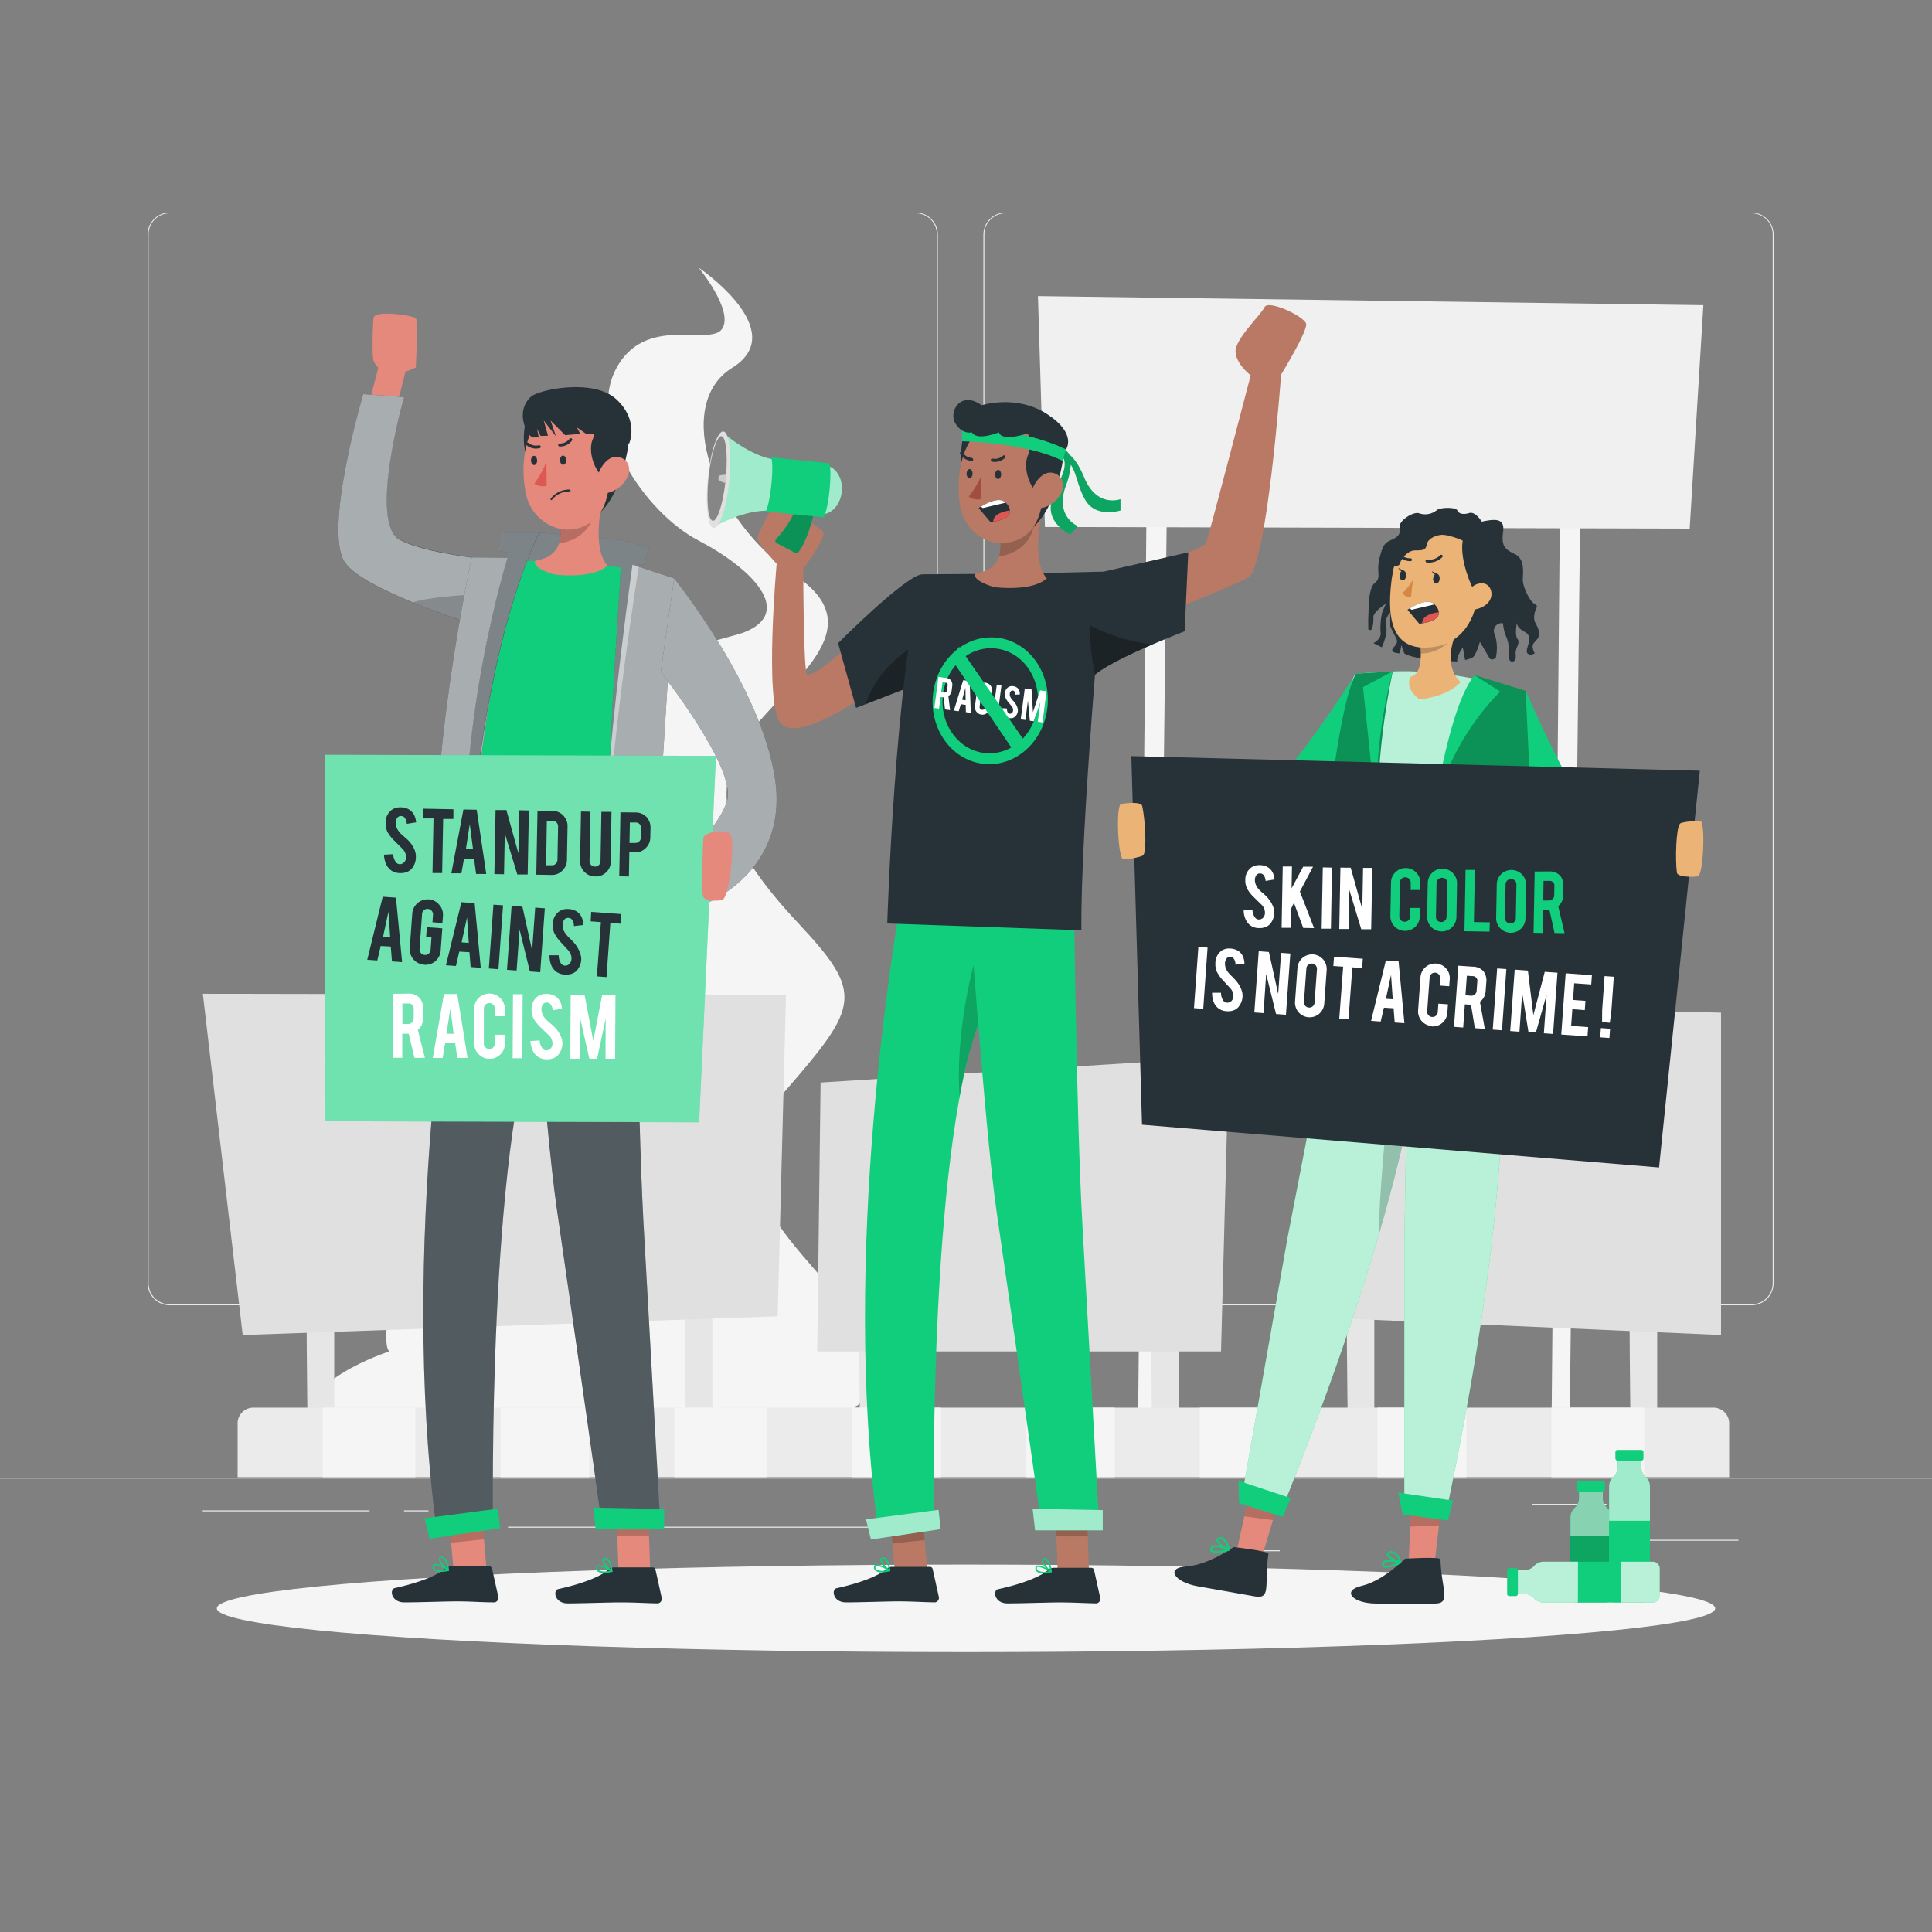 <svg xmlns="http://www.w3.org/2000/svg" viewBox="0 0 500 500"><rect x="0" y="0" width="500" height="500" fill="#808080" stroke="none"/><g id="freepik--background-complete--inject-34"><rect y="382.4" width="500" height="0.25" style="fill:#ebebeb"></rect><rect x="416.78" y="398.49" width="33.12" height="0.25" style="fill:#ebebeb"></rect><rect x="322.53" y="401.21" width="8.69" height="0.25" style="fill:#ebebeb"></rect><rect x="396.59" y="389.21" width="19.19" height="0.25" style="fill:#ebebeb"></rect><rect x="52.46" y="390.89" width="43.19" height="0.25" style="fill:#ebebeb"></rect><rect x="104.56" y="390.89" width="6.33" height="0.25" style="fill:#ebebeb"></rect><rect x="131.47" y="395.11" width="93.68" height="0.25" style="fill:#ebebeb"></rect><path d="M237,337.8H43.91a5.71,5.71,0,0,1-5.7-5.71V60.66A5.71,5.71,0,0,1,43.91,55H237a5.71,5.71,0,0,1,5.71,5.71V332.09A5.71,5.71,0,0,1,237,337.8ZM43.91,55.2a5.46,5.46,0,0,0-5.45,5.46V332.09a5.46,5.46,0,0,0,5.45,5.46H237a5.47,5.47,0,0,0,5.46-5.46V60.66A5.47,5.47,0,0,0,237,55.2Z" style="fill:#ebebeb"></path><path d="M453.31,337.8H260.21a5.72,5.72,0,0,1-5.71-5.71V60.66A5.72,5.72,0,0,1,260.21,55h193.1A5.71,5.71,0,0,1,459,60.66V332.09A5.71,5.71,0,0,1,453.31,337.8ZM260.21,55.2a5.47,5.47,0,0,0-5.46,5.46V332.09a5.47,5.47,0,0,0,5.46,5.46h193.1a5.47,5.47,0,0,0,5.46-5.46V60.66a5.47,5.47,0,0,0-5.46-5.46Z" style="fill:#ebebeb"></path><path d="M210.84,370s28.3-8.49,9.66-30.41S184.45,304,203.42,282.11s20.19-25,3.13-43.23-23.92-32.8-13.8-47.42,34.29-28.42,13-42.55-31.71-44.14-16.25-53.73-8.72-25.94-8.72-25.94,9.17,11.08,6.13,15.83-20-4-27.53,10.48,7.24,36.93,21.4,44.34,24.66,18.51,12,23.68c-6.76,2.75-67.84,13.62-61.28,48.9s23.47,45.82,27.92,50.72-10,12.94-33.38,32.13S97.78,347,100.74,349.75c0,0-25,8-21.12,20.28S210.84,370,210.84,370Z" style="fill:#f5f5f5"></path><polygon points="403.83 118.9 401.5 372.5 406.18 372.48 409.11 119.31 403.83 118.9" style="fill:#f5f5f5"></polygon><polygon points="296.81 120.95 294.48 374.56 299.16 374.54 302.09 121.37 296.81 120.95" style="fill:#f5f5f5"></polygon><path d="M79.62,328.16c-.59,2.31,0,41.87,0,41.87H86.5V329.16Z" style="fill:#e6e6e6"></path><path d="M177.49,326.19c-.6,2.3,0,41.86,0,41.86h6.87V327.19Z" style="fill:#e6e6e6"></path><path d="M222.61,331.23c-.6,2.31,0,41.87,0,41.87h6.88V332.23Z" style="fill:#e6e6e6"></path><path d="M298.19,331.23c-.59,2.31,0,41.87,0,41.87h6.88V332.23Z" style="fill:#e6e6e6"></path><path d="M348.8,326.19c-.6,2.3,0,41.86,0,41.86h6.87V327.19Z" style="fill:#e6e6e6"></path><path d="M422,328.81c-.59,2.31,0,41.87,0,41.87h6.88V329.81Z" style="fill:#e6e6e6"></path><path d="M447.5,368.59v13.7H61.5v-13.7a4.08,4.08,0,0,1,4-4.3H443.46A4.08,4.08,0,0,1,447.5,368.59Z" style="fill:#ebebeb"></path><rect x="83.5" y="364.29" width="24" height="18" style="fill:#f5f5f5"></rect><rect x="129.5" y="364.29" width="23" height="18" style="fill:#f5f5f5"></rect><rect x="174.5" y="364.29" width="24" height="18" style="fill:#f5f5f5"></rect><rect x="220.5" y="364.29" width="23" height="18" style="fill:#f5f5f5"></rect><rect x="265.5" y="364.29" width="23" height="18" style="fill:#f5f5f5"></rect><rect x="310.5" y="364.29" width="24" height="18" style="fill:#f5f5f5"></rect><rect x="356.5" y="364.29" width="23" height="18" style="fill:#f5f5f5"></rect><rect x="401.5" y="364.29" width="24" height="18" style="fill:#f5f5f5"></rect><polygon points="52.5 257.19 62.81 345.5 201.26 340.66 203.42 257.47 52.5 257.19" style="fill:#e0e0e0"></polygon><polygon points="212.37 280.16 211.5 349.75 316 349.75 318.03 273.5 212.37 280.16" style="fill:#e0e0e0"></polygon><polygon points="341.4 259.79 341.4 340.96 445.4 345.5 445.4 262.07 341.4 259.79" style="fill:#e0e0e0"></polygon><polygon points="268.62 76.63 270.43 136.38 437.29 136.8 440.83 78.98 268.62 76.63" style="fill:#f0f0f0"></polygon></g><g id="freepik--Shadow--inject-34"><ellipse id="freepik--path--inject-34" cx="250" cy="416.24" rx="193.89" ry="11.32" style="fill:#f5f5f5"></ellipse></g><g id="freepik--character-1--inject-34"><g id="freepik--group--inject-34"><path d="M139.89,137.84l20.8,1.9S171.59,178,151.76,191,117.47,162.6,139.89,137.84Z" style="fill:#263238"></path><path d="M139.89,137.84l20.8,1.9S171.59,178,151.76,191,117.47,162.6,139.89,137.84Z" style="fill:#fff;opacity:0.4;isolation:isolate"></path><path d="M101,111.88l3.92-15.65,2.69-1.09s.62-12.19,0-12.81-10.74-2.27-10.95,0-.41,9.91,0,11a6.33,6.33,0,0,0,1.24,1.86l-4.34,16.74Z" style="fill:#e4897b"></path><path d="M133.42,145.45s-21.68-1.48-29.94-5.76,1-36.95,1-36.95L94,102s-10.59,35.89-4.6,43.81,39.09,17.72,39.09,17.72Z" style="fill:#263238"></path><path d="M133.42,145.45l-4.93,18.06s-2.15-.64-5.46-1.72c-4.22-1.39-10.33-3.48-16.24-5.91-7.6-3.12-14.88-6.77-17.38-10.1C83.41,137.87,94,102,94,102l10.53.76s-9.31,32.67-1,37S133.42,145.45,133.42,145.45Z" style="fill:#fff;opacity:0.6;isolation:isolate"></path><path d="M123.31,153.89l-.28,7.9c-4.22-1.39-10.33-3.48-16.24-5.91C113.17,154.05,123.31,153.89,123.31,153.89Z" style="opacity:0.2;isolation:isolate"></path><polygon points="126.01 407.21 117.53 408.1 115.94 389.83 124.42 388.94 126.01 407.21" style="fill:#e4897b"></polygon><polygon points="168.28 406.59 160.07 406.59 159.39 387.57 167.61 387.57 168.28 406.59" style="fill:#e4897b"></polygon><path d="M158.93,405.64h10a.71.71,0,0,1,.7.56l1.62,7.31a1.21,1.21,0,0,1-.93,1.44.82.82,0,0,1-.27,0c-3.23-.05-5.58-.25-9.63-.25-2.49,0-10,.26-13.47.26s-3.89-3.4-2.48-3.71c6.32-1.38,11.09-3.29,13.11-5.11A2,2,0,0,1,158.93,405.64Z" style="fill:#263238"></path><path d="M156.21,407.08a2.44,2.44,0,0,1-1.57-.42,1.15,1.15,0,0,1-.41-1,.6.6,0,0,1,.33-.55c.91-.47,3.57,1.16,3.86,1.35a.17.17,0,0,1,.09.19.21.21,0,0,1-.14.17A9.86,9.86,0,0,1,156.21,407.08Zm-1.22-1.7a.45.45,0,0,0-.25.05c-.05,0-.11.07-.12.23a.78.78,0,0,0,.26.7,4,4,0,0,0,2.92.15A7.73,7.73,0,0,0,155,405.38Z" style="fill:#11CE7C"></path><path d="M158.31,406.79h-.09c-.85-.46-2.49-2.27-2.32-3.14a.64.64,0,0,1,.63-.51,1.05,1.05,0,0,1,.82.25c1,.78,1.15,3.14,1.16,3.25a.21.21,0,0,1-.09.18A.2.2,0,0,1,158.31,406.79Zm-1.65-3.33h-.09c-.25,0-.27.14-.28.19-.11.54.94,1.91,1.78,2.54a4.57,4.57,0,0,0-1-2.57A.68.68,0,0,0,156.66,403.46Z" style="fill:#11CE7C"></path><path d="M116.64,405.38h10a.71.71,0,0,1,.7.56l1.62,7.31a1.21,1.21,0,0,1-.94,1.44,1.1,1.1,0,0,1-.26,0c-3.23,0-5.58-.25-9.63-.25-2.5,0-10,.26-13.47.26s-3.9-3.4-2.49-3.71c6.33-1.38,11.09-3.29,13.12-5.11A2,2,0,0,1,116.64,405.38Z" style="fill:#263238"></path><path d="M113.92,406.82a2.43,2.43,0,0,1-1.57-.42,1.13,1.13,0,0,1-.41-1,.58.58,0,0,1,.33-.55c.91-.47,3.56,1.16,3.86,1.35a.18.18,0,0,1,.09.19.2.2,0,0,1-.15.17A9.69,9.69,0,0,1,113.92,406.82Zm-1.22-1.7a.43.43,0,0,0-.25.05s-.11.07-.13.23a.82.82,0,0,0,.27.7,3.93,3.93,0,0,0,2.92.14A8,8,0,0,0,112.7,405.12Z" style="fill:#11CE7C"></path><path d="M116,406.53h-.09c-.85-.46-2.49-2.27-2.32-3.14a.64.64,0,0,1,.63-.51,1,1,0,0,1,.82.25c1,.78,1.15,3.14,1.16,3.25a.21.21,0,0,1-.09.18A.2.2,0,0,1,116,406.53Zm-1.65-3.33h-.09c-.25,0-.27.14-.28.19-.11.54.94,1.9,1.78,2.54a4.57,4.57,0,0,0-1-2.57A.7.7,0,0,0,114.37,403.2Z" style="fill:#11CE7C"></path><polygon points="124.42 388.94 115.94 389.83 116.77 399.25 125.24 398.36 124.42 388.94" style="opacity:0.2;isolation:isolate"></polygon><polygon points="167.61 387.58 159.39 387.58 159.74 397.39 167.96 397.39 167.61 387.58" style="opacity:0.2;isolation:isolate"></polygon><path d="M164.22,220.78H120.65c-4.14,22.62-17.11,102.67-7.81,174L127.59,393s-1.36-94.69,11.66-129.69c1.5,18.73,3.28,38.66,4.82,49.27,3.79,26.11,11.9,83.16,11.9,83.16h15s-3.07-54.61-4.49-80.27C165,287.57,164.28,226.5,164.22,220.78Z" style="fill:#263238"></path><path d="M171,395.69H156s-8.11-57.06-11.9-83.16c-1.55-10.6-3.32-30.54-4.82-49.27a116.11,116.11,0,0,0-4.87,18.85c-7.78,42-6.79,110.84-6.79,110.84L112.85,395c-9.31-71.33,3.65-151.81,7.8-173.74h43.56c.07,5.22.73,66.53,2.29,94.38C167.92,341.34,171,395.69,171,395.69Z" style="fill:#fff;opacity:0.2;isolation:isolate"></path><polygon points="111.16 398.22 129.41 395.5 128.85 390.44 109.86 392.94 111.16 398.22" style="fill:#11CE7C"></polygon><polygon points="154.17 395.81 171.88 395.81 171.88 390.52 153.5 390.17 154.17 395.81" style="fill:#11CE7C"></polygon><path d="M139.25,263.26a116.11,116.11,0,0,0-4.87,18.85c-1.22-16.67,3.65-34.35,3.65-34.35Z" style="opacity:0.2;isolation:isolate"></path><path d="M171.76,149.26a184.81,184.81,0,0,0-5.22,27c-.34,2.8-.62,5.55-.85,8.21-.31,3.38-.52,6.64-.68,9.73-.21,3.92-.27,8.55-.26,13.1,0,10.46.43,20.52.43,20.52-8.35,2.09-32.49.7-45.68-.26a209.92,209.92,0,0,1-1.21-38,218.86,218.86,0,0,1,2.76-25,107.72,107.72,0,0,1,3-13.08,8.35,8.35,0,0,1,6.93-5.75c1.6-.2,3.45-.4,5.39-.51.75,0,1.51-.08,2.27-.09a163.63,163.63,0,0,1,18.63,1.3c1.17.13,2.36.31,3.51.5A107.62,107.62,0,0,1,171.76,149.26Z" style="fill:#11CE7C"></path><path d="M136.34,107.93s-2.86,9,2.38,14.22,8.59-15.53,8.59-15.53Z" style="fill:#263238"></path><path d="M157.23,146.38c-4,3.63-13.8,2.29-13.8,2.29s-6.12-1.68-4.83-3.59c3.6-.59,5.34-2.27,6.07-4.43a10.5,10.5,0,0,0,.36-4.11,22.62,22.62,0,0,0-.3-2.3l12.11-9C155.25,131.19,153.31,142.08,157.23,146.38Z" style="fill:#e4897b"></path><path d="M154,131c-.48,7.27-6.45,9.28-9.37,9.68a10.5,10.5,0,0,0,.36-4.11Z" style="opacity:0.2;isolation:isolate"></path><path d="M154.49,133.81a10.29,10.29,0,0,1-12.28,2.05,11.46,11.46,0,0,1-5.59-6.29,11.15,11.15,0,0,1-.36-1.16c-1.82-7.3-.81-19.39,7.13-22.69A11.1,11.1,0,0,1,158,111.61a11,11,0,0,1,.87,5.1C158.43,124.83,158.57,129.63,154.49,133.81Z" style="fill:#e4897b"></path><path d="M146.51,119.09c.05.66-.34,1.2-.77,1.2s-.79-.53-.8-1.19.34-1.2.77-1.2S146.5,118.42,146.51,119.09Z" style="fill:#263238"></path><path d="M139,119.16c.05.65-.35,1.2-.78,1.2s-.78-.54-.8-1.19.35-1.2.78-1.21S139,118.53,139,119.16Z" style="fill:#263238"></path><path d="M141.41,119.46a23.35,23.35,0,0,1-3.12,5.69,3.85,3.85,0,0,0,3.19.57Z" style="fill:#de5753"></path><path d="M144.5,115a.4.4,0,0,1,.35-.21,3.15,3.15,0,0,0,2.54-1.21.37.37,0,0,1,.53-.11.39.39,0,0,1,.12.53h0a3.84,3.84,0,0,1-3.18,1.56.38.38,0,0,1-.4-.37h0A.58.58,0,0,1,144.5,115Z" style="fill:#263238"></path><path d="M147.5,126.7h0a6,6,0,0,0-5,2.39.22.22,0,0,0,.06.29.2.2,0,0,0,.28,0h0a5.68,5.68,0,0,1,4.61-2.2.19.19,0,0,0,.21-.19v0a.2.2,0,0,0-.19-.21Z" style="fill:#263238"></path><path d="M139.79,115.34a.41.41,0,0,1,.15.17.38.38,0,0,1-.28.47h0a3.85,3.85,0,0,1-3.46-.81.39.39,0,0,1,0-.54h0a.4.4,0,0,1,.55,0h0a3.13,3.13,0,0,0,2.75.59A.44.44,0,0,1,139.79,115.34Z" style="fill:#263238"></path><path d="M149.11,102c1,0,1.94.07,2.9.17a14.41,14.41,0,0,1,7.73,2.9c5,4.16,2.68,12.37,1.1,17.68-2.12,7.07-5.48,9.87-5.48,9.87,2.27-3.16,2.84-9.94,1.75-10.29s-1.21,1-1.21,1c-2.24-2-3.76-6.7-2.49-9.66,1-2.28-1.39-4.46-3.81-3.7l-.72.22-1.14.32Z" style="fill:#263238"></path><path d="M162.44,123.35a7.78,7.78,0,0,1-4.4,4c-2.56.88-4-1.38-3.44-3.88.53-2.23,2.49-5.44,5.13-5.22S163.5,121.06,162.44,123.35Z" style="fill:#e4897b"></path><path d="M137.45,102.64c-3.93,3.53-1.66,9.1.27,10.58h1.72L139,111l.92,1.83,1.9-.07-1.1-3.92,3.16,4.06-1.4-4.06,3.77,3.78,3.9-.32-.83-1.67,2.34,1.64s6.59-.1,11.15,2.54c0,0,2.69-5.83-3.23-11.41S139.49,100.82,137.45,102.64Z" style="fill:#263238"></path><path d="M160.69,139.74l7.32,2-1.38,4.38h-1.24s-7.93,49.59-8.16,73.55c0,0,0-22.1,3.07-66.31C161,142.75,160.69,139.74,160.69,139.74Z" style="fill:#263238"></path><path d="M135.49,144.38l-13.39-.13s-11.92,54.49-9.17,93.47l7.71-1.92S124.69,172,135.49,144.38Z" style="fill:#263238"></path><path d="M135.49,144.38l-13.39-.13s-11.92,54.49-9.17,93.47l7.71-1.92S124.69,172,135.49,144.38Z" style="fill:#fff;opacity:0.6;isolation:isolate"></path><path d="M139.89,137.84h-9.61l-1.1,4.78,2.58.37s-14.42,44.19-11.12,92.81c0,0,1.44-59.29,18.39-96.92Z" style="fill:#263238"></path><path d="M139,138.88c-17,37.63-18.39,96.92-18.39,96.92-3.3-48.62,11.12-92.81,11.12-92.81l-2.58-.37,1.1-4.78h9.61Z" style="fill:#fff;opacity:0.4;isolation:isolate"></path><path d="M163.68,146.14l10.8,3.57-5.4,86.09-13.28,2.49S154.48,212.53,163.68,146.14Z" style="fill:#263238"></path><path d="M163.68,146.14l10.8,3.57-5.4,86.09-13.28,2.49S154.48,212.53,163.68,146.14Z" style="fill:#fff;opacity:0.6;isolation:isolate"></path><path d="M160.69,139.74l7.32,2-1.38,4.38h-1.24s-7.93,49.59-8.16,73.55c0,0,0-22.1,3.07-66.31C161,142.75,160.69,139.74,160.69,139.74Z" style="fill:#fff;opacity:0.4;isolation:isolate"></path><path d="M174.48,149.71s22.73,28.12,26.14,52.19-18.46,32.16-18.46,32.16l-6-12.2s9.31-6.3,12-14.56S171,173.9,171,173.9Z" style="fill:#263238"></path><path d="M174.48,149.71s22.73,28.12,26.14,52.19-18.46,32.16-18.46,32.16l-6-12.2s9.31-6.3,12-14.56S171,173.9,171,173.9Z" style="fill:#fff;opacity:0.6;isolation:isolate"></path><polygon points="180.93 290.45 185.29 195.63 84.12 195.33 84.22 290.18 180.93 290.45" style="fill:#11CE7C"></polygon><polygon points="180.93 290.45 185.29 195.63 84.12 195.33 84.22 290.18 180.93 290.45" style="fill:#fff;opacity:0.4;isolation:isolate"></polygon><path d="M107.63,221.66a4.66,4.66,0,0,1-.95,3,3.34,3.34,0,0,1-1.74,1.14,4.54,4.54,0,0,1-1.39.16,4,4,0,0,1-2.42-.77,4.12,4.12,0,0,1-1.25-1.65,6.59,6.59,0,0,1-.5-2.35l2.38-.13a3.59,3.59,0,0,0,.73,2.11,1.26,1.26,0,0,0,1,.49,1.56,1.56,0,0,0,1.33-.79,2,2,0,0,0,.27-1.09,3.07,3.07,0,0,0-.9-2.07L102,217.52a9.54,9.54,0,0,1-1.71-2.19A4.89,4.89,0,0,1,99.8,213a4,4,0,0,1,1.58-3.4,3.85,3.85,0,0,1,2.34-.66,4.21,4.21,0,0,1,2.27.64,3.52,3.52,0,0,1,1.18,1.32,4.87,4.87,0,0,1,.51,1.93l-2.4.39a2.93,2.93,0,0,0-.55-1.6,1.24,1.24,0,0,0-1-.43,1.14,1.14,0,0,0-1,.59,2.36,2.36,0,0,0-.32,1.21,3.65,3.65,0,0,0,.94,2.33,7.39,7.39,0,0,0,1.09,1.08c.57.5.95.84,1.13,1a8.35,8.35,0,0,1,1.39,1.85,6,6,0,0,1,.37.79A4.42,4.42,0,0,1,107.63,221.66Z" style="fill:#263238"></path><path d="M112.19,211.81l-2.65,0,0-2.52,7.8.15,0,2.51-2.65,0-.26,14-2.5,0Z" style="fill:#263238"></path><path d="M120.09,222.21l-.68,3.8-2.6,0,3.12-16.51,3.44.06,2.47,16.62-2.63,0-.51-3.82Zm1.48-8.94-1,6.52,1.85,0Z" style="fill:#263238"></path><path d="M131.05,209.64l3.11,11.2.21-11.14,2.5.05-.31,16.57-2.68,0-3.24-10.67-.2,10.61-2.5-.05.31-16.57Z" style="fill:#263238"></path><path d="M146.72,222.55a3.84,3.84,0,0,1-1.2,2.78,3.78,3.78,0,0,1-2.8,1.11l-3.93-.07.31-16.58,3.93.07a3.76,3.76,0,0,1,2.76,1.22,3.82,3.82,0,0,1,1.09,2.81Zm-5.38,1.39,1.5,0a1.34,1.34,0,0,0,1-.41,1.43,1.43,0,0,0,.43-1l.16-8.67a1.43,1.43,0,0,0-.4-1,1.35,1.35,0,0,0-1-.45l-1.51,0Z" style="fill:#263238"></path><path d="M154,226.83a3.93,3.93,0,0,1-3.88-4l.24-12.81,2.45.05-.24,12.78a1.33,1.33,0,0,0,.4,1,1.39,1.39,0,0,0,1,.43,1.36,1.36,0,0,0,1-.39,1.41,1.41,0,0,0,.44-1l.23-12.78,2.61,0L158.07,223a3.76,3.76,0,0,1-1.22,2.78A3.87,3.87,0,0,1,154,226.83Z" style="fill:#263238"></path><path d="M164.47,210.27a3.82,3.82,0,0,1,2.88,1.21,4,4,0,0,1,1,2.82l-.05,2.41a3.87,3.87,0,0,1-1.19,2.78,3.75,3.75,0,0,1-2.79,1.11l-1.45,0-.11,6.24-2.5-.05.31-16.56Zm1.42,4a1.48,1.48,0,0,0-.37-1,1.4,1.4,0,0,0-1-.41l-1.51,0-.1,5.3,1.51,0a1.43,1.43,0,0,0,1.45-1.42Z" style="fill:#263238"></path><path d="M98.53,244.82l-.88,3.75-2.6-.18,4-16.32,3.43.24L104.06,249l-2.62-.19-.31-3.84Zm2-8.85-1.39,6.45,1.84.13Z" style="fill:#263238"></path><path d="M109.71,249.65a4,4,0,0,1-3.67-4.22l.65-9a4,4,0,0,1,4.24-3.67,3.75,3.75,0,0,1,2.71,1.36,3.83,3.83,0,0,1,1,2.88l-.14,1.88-2.58-.19.14-1.93a1.39,1.39,0,0,0-.35-1.05,1.45,1.45,0,0,0-2-.15,1.4,1.4,0,0,0-.48,1l-.65,9.05a1.43,1.43,0,0,0,2.86.21l.23-3.25-1.38-.1.18-2.51,4,.29-.42,5.78a3.94,3.94,0,0,1-4.23,3.65Z" style="fill:#263238"></path><path d="M118.86,246.28,118,250l-2.59-.19,4-16.32,3.43.25,1.58,16.72-2.62-.19-.31-3.84Zm2-8.84-1.39,6.44,1.85.14Z" style="fill:#263238"></path><path d="M129,250.83l-2.49-.18,1.19-16.52,2.49.17Z" style="fill:#263238"></path><path d="M135.2,234.65,137.71,246l.8-11.11,2.49.18-1.19,16.54-2.68-.2-2.67-10.83-.76,10.59-2.49-.18,1.19-16.54Z" style="fill:#263238"></path><path d="M150.43,248.24a4.68,4.68,0,0,1-1.11,2.88,3.15,3.15,0,0,1-1.8,1,4.44,4.44,0,0,1-1.4.09,3.94,3.94,0,0,1-2.37-.9,4.06,4.06,0,0,1-1.16-1.71,6.57,6.57,0,0,1-.38-2.38h2.39a3.67,3.67,0,0,0,.61,2.15,1.29,1.29,0,0,0,1,.54,1.55,1.55,0,0,0,1.36-.71,2,2,0,0,0,.33-1.08,3,3,0,0,0-.79-2.11l-2.06-2.26a9.51,9.51,0,0,1-1.6-2.28,5,5,0,0,1-.39-2.36,4.06,4.06,0,0,1,1.76-3.31,3.78,3.78,0,0,1,2.38-.53,4.25,4.25,0,0,1,2.24.75,3.69,3.69,0,0,1,1.1,1.38,4.89,4.89,0,0,1,.41,2l-2.42.27a2.89,2.89,0,0,0-.47-1.63,1.22,1.22,0,0,0-1-.48,1.13,1.13,0,0,0-1.08.54,2.24,2.24,0,0,0-.38,1.19,3.6,3.6,0,0,0,.81,2.38,8.56,8.56,0,0,0,1,1.13,15,15,0,0,1,1.07,1.1,8.24,8.24,0,0,1,1.3,1.92,6.14,6.14,0,0,1,.32.81A4.52,4.52,0,0,1,150.43,248.24Z" style="fill:#263238"></path><path d="M155.51,238.65l-2.65-.2L153,236l7.78.56-.18,2.5-2.64-.19-1,14-2.49-.18Z" style="fill:#263238"></path><path d="M105.59,257.15a3.82,3.82,0,0,1,3.06,1.16,4.23,4.23,0,0,1,.85,2.81v2.41a3.89,3.89,0,0,1-1.36,3l1.82,7.24-2.71,0-1.48-6.25H104.1l0,6.24-2.5,0,.09-16.56Zm1.47,4a1.27,1.27,0,0,0-1.42-1.45h-1.5l0,5.3h1.51a1.34,1.34,0,0,0,1-.42,1.38,1.38,0,0,0,.42-1Z" style="fill:#fff"></path><path d="M115.19,270l-.63,3.8H112l2.9-16.55h3.44L121,273.79h-2.63l-.57-3.81Zm1.36-9-1,6.53h1.85Z" style="fill:#fff"></path><path d="M126.67,274a3.81,3.81,0,0,1-2.8-1.18,3.76,3.76,0,0,1-1.14-2.8l0-9a3.81,3.81,0,0,1,1.18-2.8,4,4,0,0,1,6.74,2.84V263h-2.59V261a1.43,1.43,0,0,0-.42-1,1.38,1.38,0,0,0-1-.42,1.34,1.34,0,0,0-1,.41,1.45,1.45,0,0,0-.42,1l0,9.07a1.37,1.37,0,0,0,.42,1,1.34,1.34,0,0,0,1,.42,1.38,1.38,0,0,0,1-.41,1.35,1.35,0,0,0,.42-1l0-2.28h2.59l0,2.31a3.75,3.75,0,0,1-1.17,2.8A3.87,3.87,0,0,1,126.67,274Z" style="fill:#fff"></path><path d="M135.17,273.87h-2.5l.09-16.57h2.5Z" style="fill:#fff"></path><path d="M145.55,269.8a4.71,4.71,0,0,1-.92,3,3.21,3.21,0,0,1-1.72,1.16,4.83,4.83,0,0,1-1.39.18,3.88,3.88,0,0,1-2.43-.74,4,4,0,0,1-1.27-1.63,6.49,6.49,0,0,1-.54-2.35l2.39-.15a3.65,3.65,0,0,0,.75,2.1,1.27,1.27,0,0,0,1,.47,1.53,1.53,0,0,0,1.31-.8,2,2,0,0,0,.26-1.1,3.06,3.06,0,0,0-.93-2l-2.21-2.12a9.74,9.74,0,0,1-1.74-2.16,5,5,0,0,1-.55-2.34,4.07,4.07,0,0,1,1.54-3.42,3.78,3.78,0,0,1,2.33-.68,4.22,4.22,0,0,1,2.29.6,3.57,3.57,0,0,1,1.19,1.3,4.71,4.71,0,0,1,.53,1.92l-2.39.43a2.87,2.87,0,0,0-.58-1.59,1.2,1.2,0,0,0-1-.42,1.14,1.14,0,0,0-1.05.61,2.26,2.26,0,0,0-.3,1.21,3.67,3.67,0,0,0,1,2.32,7.57,7.57,0,0,0,1.1,1.06c.58.49,1,.83,1.15,1a8.9,8.9,0,0,1,1.42,1.83,6.69,6.69,0,0,1,.37.78A4.52,4.52,0,0,1,145.55,269.8Z" style="fill:#fff"></path><path d="M150.1,274l-2.5,0,.09-16.57,3.58,0,2.27,11.92,2.3-11.9,3.44,0L159.19,274l-2.49,0,.05-10.41L154.53,274h-2l-2.37-10.4Z" style="fill:#fff"></path><path d="M182,217s-.62,13.82,0,15.06,2.69,1.06,4.75.94,3.46-15.12,2.35-16.91S182.09,215.24,182,217Z" style="fill:#e4897b"></path></g></g><g id="freepik--character-2--inject-34"><g id="freepik--group--inject-34"><path d="M232.4,154.29s-19.51,20.93-23.52,20.28c-.95-.15-1-27.29-1-27.29s6.62-8.9,5-9.89-9.17-7.46-10.95-7.68-5.73,8.41-5.93,9.53,5,6.66,5,6.66-3.24,35.86.95,41.14c6,7.53,35.8-17.4,35.8-17.4Z" style="fill:#b97964"></path><path d="M208,126.26c.35-3.49,2.85-6.09,5.57-5.81s4.64,3.32,4.28,6.81-2.84,6.08-5.56,5.81S207.61,129.74,208,126.26Z" style="fill:#11CE7C"></path><path d="M185.89,124.15l1.1-12.26s7.27,6.45,14,7.13l-.62,6.11-.1,1-.62,6.11c-6.73-.68-15.14,4.18-15.14,4.18Z" style="fill:#11CE7C"></path><path d="M208,126.26c.35-3.49,2.85-6.09,5.57-5.81s4.64,3.32,4.28,6.81-2.84,6.08-5.56,5.81S207.61,129.74,208,126.26Z" style="fill:#fff;opacity:0.6;isolation:isolate"></path><path d="M185.89,124.15l1.1-12.26s7.27,6.45,14,7.13l-.62,6.11-.1,1-.62,6.11c-6.73-.68-15.14,4.18-15.14,4.18Z" style="fill:#fff;opacity:0.6;isolation:isolate"></path><path d="M210.84,131.91s-1.45,7.34-4.2,11a.66.66,0,0,1-.83.17L201,140.55a.67.67,0,0,1-.19-1c1.25-1.34,4.07-4.64,5.07-8C207.23,127.21,210.84,131.91,210.84,131.91Z" style="fill:#11CE7C"></path><path d="M210.84,131.91s-1.45,7.34-4.2,11a.66.66,0,0,1-.83.17L201,140.55a.67.67,0,0,1-.19-1c1.25-1.34,4.07-4.64,5.07-8C207.23,127.21,210.84,131.91,210.84,131.91Z" style="opacity:0.3;isolation:isolate"></path><path d="M184.68,136.64c1.55.16,3.36-5.31,4.06-12.2s0-12.61-1.53-12.77-3.36,5.31-4.05,12.2S183.14,136.48,184.68,136.64Z" style="fill:#e0e0e0"></path><path d="M184.48,134.78c1.16.12,2.56-4.17,3.22-9.74,0-.32.08-.65.11-1s.08-.78.11-1.16c.43-5.52-.08-9.9-1.22-10s-2.73,4.68-3.34,10.73S183.25,134.66,184.48,134.78Z" style="opacity:0.4;isolation:isolate"></path><path d="M213.2,133.88s.92-1.53,1.47-6.89c.58-5.81-.06-7.09-.06-7.09l-15-1.52s.59,1.76,0,7.21-1.45,6.77-1.45,6.77Z" style="fill:#11CE7C"></path><path d="M187.7,125c0-.32.08-.65.11-1s.08-.78.11-1.16l-1.43.15a.64.64,0,0,0-.54.62l0,.22a.64.64,0,0,0,.42.71Z" style="fill:#fff"></path><path d="M187.7,125c0-.32.08-.65.11-1s.08-.78.11-1.16l-1.43.15a.64.64,0,0,0-.54.62l0,.22a.64.64,0,0,0,.42.71Z" style="opacity:0.2;isolation:isolate"></path><path d="M238.7,148.62v27.91L224,182.25l-2.45.95-4.65-16.76S234.38,148.87,238.7,148.62Z" style="fill:#263238"></path><path d="M238.7,165.91v10.62L224,182.25C227.81,170.88,238.7,165.91,238.7,165.91Z" style="opacity:0.3;isolation:isolate"></path><polygon points="240.08 407.3 231.71 408.19 230.14 390.14 238.51 389.25 240.08 407.3" style="fill:#b97964"></polygon><polygon points="281.83 406.69 273.72 406.69 273.05 387.91 281.17 387.91 281.83 406.69" style="fill:#b97964"></polygon><path d="M272.6,405.75h9.85a.73.73,0,0,1,.69.56l1.6,7.22a1.2,1.2,0,0,1-.92,1.42.82.82,0,0,1-.27,0c-3.19-.05-5.51-.24-9.51-.24-2.46,0-9.9.25-13.3.25s-3.85-3.36-2.46-3.67c6.25-1.36,11-3.25,13-5A2,2,0,0,1,272.6,405.75Z" style="fill:#263238"></path><path d="M269.92,407.18a2.41,2.41,0,0,1-1.56-.42,1.13,1.13,0,0,1-.4-1,.55.55,0,0,1,.33-.53c.89-.47,3.51,1.14,3.8,1.33a.17.17,0,0,1,.1.18.2.2,0,0,1-.15.17A9.51,9.51,0,0,1,269.92,407.18Zm-1.21-1.68a.43.43,0,0,0-.25.05s-.11.07-.12.22a.81.81,0,0,0,.26.7,3.93,3.93,0,0,0,2.88.14A7.68,7.68,0,0,0,268.71,405.5Z" style="fill:#11CE7C"></path><path d="M272,406.89h-.09c-.84-.46-2.46-2.24-2.29-3.1a.63.63,0,0,1,.62-.5,1,1,0,0,1,.81.25c.94.76,1.14,3.09,1.15,3.2a.22.22,0,0,1-.1.18A.19.19,0,0,1,272,406.89Zm-1.63-3.29h-.09c-.25,0-.27.14-.28.19-.1.53.93,1.88,1.76,2.51a4.54,4.54,0,0,0-1-2.54A.67.67,0,0,0,270.36,403.6Z" style="fill:#11CE7C"></path><path d="M230.83,405.5h9.85a.72.72,0,0,1,.69.55l1.6,7.22a1.21,1.21,0,0,1-.93,1.42,1.09,1.09,0,0,1-.26,0c-3.19-.05-5.51-.25-9.51-.25-2.47,0-9.9.26-13.31.26s-3.84-3.37-2.45-3.67c6.25-1.37,11-3.25,13-5.05A2,2,0,0,1,230.83,405.5Z" style="fill:#263238"></path><path d="M228.14,406.92a2.42,2.42,0,0,1-1.55-.41,1.13,1.13,0,0,1-.41-1,.6.6,0,0,1,.33-.54c.9-.47,3.52,1.14,3.81,1.33a.16.16,0,0,1,.09.18.19.19,0,0,1-.14.17A9.6,9.6,0,0,1,228.14,406.92Zm-1.2-1.68a.43.43,0,0,0-.25.05c-.05,0-.11.07-.12.23a.79.79,0,0,0,.25.69,4,4,0,0,0,2.89.14A8,8,0,0,0,226.94,405.24Z" style="fill:#11CE7C"></path><path d="M230.22,406.63h-.1c-.83-.45-2.45-2.24-2.29-3.09a.63.63,0,0,1,.62-.51,1,1,0,0,1,.82.25c.94.76,1.13,3.09,1.14,3.21a.2.2,0,0,1-.09.17A.17.17,0,0,1,230.22,406.63Zm-1.63-3.29h-.1c-.24,0-.26.14-.27.2-.11.52.92,1.87,1.76,2.5a4.54,4.54,0,0,0-1-2.54A.67.67,0,0,0,228.59,403.34Z" style="fill:#11CE7C"></path><polygon points="238.51 389.25 230.14 390.14 230.96 399.45 239.32 398.56 238.51 389.25" style="opacity:0.2;isolation:isolate"></polygon><polygon points="281.17 387.92 273.05 387.92 273.4 397.61 281.52 397.61 281.17 387.92" style="opacity:0.2;isolation:isolate"></polygon><path d="M277.82,223.16h-43c-4.1,22.35-16.9,101.42-7.71,171.87l14.56-1.81s-1.34-93.53,11.52-128.1c1.48,18.5,3.24,38.19,4.76,48.67,3.75,25.78,11.76,82.14,11.76,82.14h14.83s-3-53.94-4.43-79.29C278.54,289.13,277.88,228.81,277.82,223.16Z" style="fill:#11CE7C"></path><path d="M253.16,265.12a115.13,115.13,0,0,0-4.81,18.62c-1.2-16.47,3.61-33.93,3.61-33.93Z" style="opacity:0.2;isolation:isolate"></path><polygon points="225.41 398.42 243.44 395.74 242.89 390.75 224.13 393.21 225.41 398.42" style="fill:#11CE7C"></polygon><polygon points="225.41 398.42 243.44 395.74 242.89 390.75 224.13 393.21 225.41 398.42" style="fill:#fff;opacity:0.6;isolation:isolate"></polygon><polygon points="267.89 396.05 285.39 396.05 285.39 390.82 267.24 390.48 267.89 396.05" style="fill:#11CE7C"></polygon><polygon points="267.89 396.05 285.39 396.05 285.39 390.82 267.24 390.48 267.89 396.05" style="fill:#fff;opacity:0.6;isolation:isolate"></polygon><path d="M238.71,148.62s21.63,0,46.9-.68c0,0-6.08,66.82-5.74,92.82L229.62,239S231.6,175.23,238.71,148.62Z" style="fill:#263238"></path><path d="M270.92,149.67c-3.95,3.59-13.63,2.27-13.63,2.27s-6-1.66-4.77-3.55c3.55-.58,5.28-2.24,6-4.37a10.45,10.45,0,0,0,.36-4.06,21.69,21.69,0,0,0-.3-2.27l12-8.86C269,134.68,267.05,145.43,270.92,149.67Z" style="fill:#b97964"></path><path d="M267.77,134.46c-.47,7.18-6.37,9.16-9.26,9.56a10.45,10.45,0,0,0,.36-4.06Z" style="opacity:0.2;isolation:isolate"></path><path d="M280.6,123.6c-1.46-3.52-2.85-5.22-3.94-6a1.92,1.92,0,0,0-.9-1l-.31.34a1.71,1.71,0,0,0-1.05,0v1.44a4.77,4.77,0,0,1,.9.32c1.17,3.28-2.16,6.61-3.22,11.47-1.18,5.36,4.87,8.14,4.87,8.14l2-2.16s-6.05-2.38-3.11-10.44a18.78,18.78,0,0,0,1.27-5.45c1.51,2.19,1.81,5.79,3.78,9.15,2.76,4.75,9.09,2.7,9.09,2.7v-2.93S283.9,131.53,280.6,123.6Z" style="fill:#11CE7C"></path><path d="M280.6,123.6c-1.46-3.52-2.85-5.22-3.94-6a1.92,1.92,0,0,0-.9-1l-.31.34a1.71,1.71,0,0,0-1.05,0v1.44a4.77,4.77,0,0,1,.9.32c1.17,3.28-2.16,6.61-3.22,11.47-1.18,5.36,4.87,8.14,4.87,8.14l2-2.16s-6.05-2.38-3.11-10.44a18.78,18.78,0,0,0,1.27-5.45c1.51,2.19,1.81,5.79,3.78,9.15,2.76,4.75,9.09,2.7,9.09,2.7v-2.93S283.9,131.53,280.6,123.6Z" style="opacity:0.2;isolation:isolate"></path><path d="M250.17,109.55s-3.86,10.62,1.11,16,9.06-15,9.06-15Z" style="fill:#263238"></path><path d="M266.43,137.63a10.12,10.12,0,0,1-12.19,1.57,11.29,11.29,0,0,1-5.3-6.41c-.12-.37-.22-.76-.31-1.16-1.52-7.27-.09-19.16,7.87-22.13a11,11,0,0,1,14.84,11.41C270.64,128.92,270.61,133.65,266.43,137.63Z" style="fill:#b97964"></path><path d="M259.09,122.81c0,.65-.37,1.17-.81,1.16s-.76-.56-.74-1.21.38-1.17.81-1.15S259.1,122.15,259.09,122.81Z" style="fill:#263238"></path><path d="M251.7,122.6c0,.65-.38,1.18-.81,1.16s-.75-.55-.74-1.21.38-1.17.81-1.15S251.72,122,251.7,122.6Z" style="fill:#263238"></path><path d="M254,123a23.62,23.62,0,0,1-3.28,5.51,3.78,3.78,0,0,0,3.12.67Z" style="fill:#a24e3f"></path><path d="M256.5,118.84a.41.41,0,0,1,.37-.15,3.09,3.09,0,0,0,2.68-.73.38.38,0,0,1,.56.52h0a3.81,3.81,0,0,1-3.36,1,.38.38,0,0,1-.33-.43h0A.89.89,0,0,1,256.5,118.84Z" style="fill:#263238"></path><path d="M251.77,118.72a.35.35,0,0,1,.1.21.38.38,0,0,1-.4.36h0a3.81,3.81,0,0,1-3-1.79.38.38,0,0,1,.15-.52h0a.4.4,0,0,1,.52.16h0a3.1,3.1,0,0,0,2.41,1.37A.38.38,0,0,1,251.77,118.72Z" style="fill:#263238"></path><path d="M265.73,110.73l-.19.94c1.11.7,1.2,4.62.56,6-1.36,2.89,0,7.62,2.11,9.63,0,0,.17-1.28,1.23-.89s.25,7.06-2.11,10.09c0,0,3.42-2.64,5.77-9.54,2.16-6.37,2.79-11.78,1.64-14.4Z" style="fill:#263238"></path><path d="M274.66,127.6a7.63,7.63,0,0,1-4.49,3.73c-2.56.78-3.91-1.5-3.25-4,.6-2.18,2.65-5.28,5.25-5S275.79,125.38,274.66,127.6Z" style="fill:#b97964"></path><path d="M257.06,135c-.23.05-.48.08-.73.11l-3.06-3.63s.23-.16.61-.38c1.27-.78,4.2-2.34,5.86-1.4a3.5,3.5,0,0,1,.52.39,3.32,3.32,0,0,1,1.12,2C261.48,133.25,260.56,134.47,257.06,135Z" style="fill:#263238"></path><path d="M260.26,130.1l-5.95,1.39-.43-.38c1.27-.78,4.2-2.34,5.86-1.4A3.5,3.5,0,0,1,260.26,130.1Z" style="fill:#fff"></path><path d="M257.06,135c-.06-1.95,2.65-2.69,4.32-2.9C261.48,133.25,260.56,134.47,257.06,135Z" style="fill:#de5753"></path><path d="M249,114.21s16.4.22,26,5.08l.84-3s-9.91-5.26-26.83-5.6Z" style="fill:#11CE7C"></path><path d="M266.75,111.89s-7.36,2.75-8.24,0c0,0-5.65,2.34-7,0,0,0-2.42.73-4.27-2.34s1.44-8.6,6.8-4.66c0,0,8.91-2.9,16.88,2.24s4.95,9.2,4.95,9.2Z" style="fill:#263238"></path><path d="M294.74,161.26s23.37-9.12,28.26-11.77,8.55-52.55,8.55-52.55,6.86-11.21,6.48-13.12-9.82-6.35-10.77-4.32-7.69,8.27-7.5,11.56,3.92,6.07,3.92,6.07-10.76,41.29-11.57,43.5c-.59,1.6-23.27,8.63-23.27,8.63Z" style="fill:#b97964"></path><path d="M307.52,142.94l-.94,20.44s-3.74,1.44-8.3,3.4c-5.48,2.36-12.14,5.5-14.91,7.85A70.25,70.25,0,0,1,282,161.82c0-5.25.74-10.8,3.62-13.88Z" style="fill:#263238"></path><path d="M257.65,165c-8.2-.69-15.47,6.07-16.23,15.11s5.27,16.92,13.47,17.61,15.47-6.08,16.23-15.11S265.85,165.64,257.65,165Zm10.92,17.39c-.63,7.49-6.65,13.09-13.44,12.52s-11.79-7.1-11.16-14.59,6.65-13.09,13.44-12.52S269.2,174.86,268.57,182.34Z" style="fill:#11CE7C"></path><path d="M244.78,175.45a1.8,1.8,0,0,1,1.41.75,2,2,0,0,1,.24,1.41l-.15,1.17a1.85,1.85,0,0,1-.84,1.36l.44,3.63-1.31-.17-.34-3.13h-.11l-.7-.09-.4,3-1.21-.16,1.05-8.05Zm.47,2a.62.62,0,0,0-.6-.79l-.73-.1-.34,2.58.73.09a.65.65,0,0,0,.52-.14.66.66,0,0,0,.26-.47Z" style="fill:#fff"></path><path d="M248.66,182.25l-.54,1.81-1.26-.16,2.42-7.87,1.67.22.29,8.22-1.27-.16-.05-1.89Zm1.2-4.27L249,181.1l.9.12Z" style="fill:#fff"></path><path d="M254,184.94a1.94,1.94,0,0,1-1.68-2.17l.58-4.39a1.93,1.93,0,0,1,2.18-1.68,1.93,1.93,0,0,1,1.66,2.18l-.12.92-1.26-.17.13-.94a.69.69,0,0,0-.14-.52.7.7,0,0,0-1.25.34l-.58,4.4a.66.66,0,0,0,.14.52.64.64,0,0,0,.46.26.69.69,0,0,0,.52-.13.66.66,0,0,0,.27-.47l.15-1.11,1.26.17-.15,1.12a1.93,1.93,0,0,1-2.17,1.67Z" style="fill:#fff"></path><path d="M258.13,185.38l-1.21-.16,1.05-8.05,1.21.16Z" style="fill:#fff"></path><path d="M263.42,184a2.33,2.33,0,0,1-.63,1.38,1.5,1.5,0,0,1-.91.46,2.19,2.19,0,0,1-.68,0,1.85,1.85,0,0,1-1.65-1.38,3.15,3.15,0,0,1-.12-1.17l1.17.06a1.76,1.76,0,0,0,.23,1.07.63.63,0,0,0,.48.29.73.73,0,0,0,.68-.31.93.93,0,0,0,.19-.51,1.46,1.46,0,0,0-.32-1.06l-.95-1.16a4.41,4.41,0,0,1-.71-1.16,2.31,2.31,0,0,1-.12-1.17,2,2,0,0,1,.95-1.56,1.85,1.85,0,0,1,1.18-.2,2,2,0,0,1,1.07.44,1.72,1.72,0,0,1,.5.7,2.33,2.33,0,0,1,.14,1l-1.19.06a1.41,1.41,0,0,0-.18-.81.58.58,0,0,0-.45-.26.56.56,0,0,0-.55.23,1.05,1.05,0,0,0-.22.57,1.78,1.78,0,0,0,.33,1.19,4.43,4.43,0,0,0,.47.58c.25.27.42.46.5.57a4.36,4.36,0,0,1,.57,1,2.85,2.85,0,0,1,.14.41A2.28,2.28,0,0,1,263.42,184Z" style="fill:#fff"></path><path d="M265.38,186.32l-1.22-.15,1.06-8,1.74.22.37,5.93,1.84-5.64,1.68.22-1.06,8.05-1.21-.16.66-5.05-1.71,4.92-1-.13-.51-5.2Z" style="fill:#fff"></path><polygon points="248.22 167.38 265.51 192.3 262.78 195.02 246.16 170.44 248.22 167.38" style="fill:#11CE7C"></polygon><path d="M298.28,166.78c-5.48,2.36-12.14,5.5-14.91,7.85A70.25,70.25,0,0,1,282,161.82,47.32,47.32,0,0,0,298.28,166.78Z" style="opacity:0.3;isolation:isolate"></path></g></g><g id="freepik--character-3--inject-34"><path d="M350.88,174.35s-21.71,34.47-32,38.39-24.27-3-24.27-3l-3.69,9.13s13.93,10.49,24,7.76c21.1-5.71,34.51-30.82,34.51-30.82Z" style="fill:#11CE7C"></path><path d="M394.84,178.78s13.72,31.8,20.31,36,20.31,0,20.31,0l1.83,10.1s-18.45,4.47-24.78,2.59S390.1,199,390.1,199Z" style="fill:#11CE7C"></path><path d="M383.47,135c3.36-.69,6-1,5.54,2.55s.2,4.5,3,5.83,2.08,5.07,2.08,6.7,1.68,5.4,3,6.19.3.66,0,2.8.59,2.12,1.09,4.06-.6,2.42-1.29,3.37.3,2.58.3,2.58-1.19.75-1.88,0,.79-2.82.39-4.31-2.67-1.38-3.16-3.46c0,0-.59,3,.2,4.06s-.6,2.38-.5,3.71,0,2.12-.89,2.12-.79-.88-.79-2.12a10.47,10.47,0,0,0-.79-4.41,10.48,10.48,0,0,1-.79-3.36,2,2,0,0,0-2.08,3,11.87,11.87,0,0,1,.2,6s-1.18.79-1.63,0-2.48-4.21-2.48-4.21-1,3.52-1.82,4a6.45,6.45,0,0,1-2,.7l-.6-3.23s-1.75,2.43-1.41,3.62c0,0-11.21-.29-13.75-2.12l-.73-2.13-.41,2.13s-2.19,0-1.94-.94,1.83-1.39.94-3.07-1.48-3-1.48-3v-3.55s-1.64,1.68-1.07,3.55-1.11,5.46-1.11,5.46l-2.18-1.08s2-.94,1.88-2.62a17.22,17.22,0,0,1,.4-5.31c.39-1,1-2.3,1-2.3s-3.39,2.14-3.29,3.59-.3,3.41-.79,3.27l-.49-.14s-.1-1.88,0-3.56-.1-7.15,1.68-8.52.29-2.78,1.18-6.33,1.29-4,3.32-4.91,2.06-1.8,1.94-3.38,3.67-4,5.09-3.36a4.77,4.77,0,0,0,4.43-.79c.65-.8,5-.89,5.37,0s1.51,1.18,3.1.69S383.47,135,383.47,135Z" style="fill:#263238"></path><polygon points="320.1 401.13 326.76 402.31 329.5 393.22 331.99 384.89 324.31 382.21 322.08 392.22 320.1 401.13" style="fill:#e4897b"></polygon><path d="M328.27,402.13c.11-.74-9-1.75-9-1.75s-6.55,4.66-12.17,5-3.17,4.08,2.85,5.15l14.91,2.63C329.13,413.89,327.1,409.77,328.27,402.13Z" style="fill:#263238"></path><path d="M313.34,401.49a.88.88,0,0,1,0-1,1,1,0,0,1,.6-.53,3.84,3.84,0,0,1,2.06.14c-.67-.52-1.23-1.11-1.17-1.59,0-.31.28-.53.73-.65a1.38,1.38,0,0,1,1.17.17c1.13.73,1.52,3,1.54,3.06a.41.41,0,0,1,0,.11h0l0,.06h0a.13.13,0,0,1-.06.07h0a.19.19,0,0,1-.08,0,14.12,14.12,0,0,1-3.27.54A1.93,1.93,0,0,1,313.34,401.49Zm.71-1.07a.47.47,0,0,0-.31.27c-.16.34-.06.45,0,.49.36.42,2.1.22,3.53-.11C316.27,400.66,314.76,400.16,314.05,400.42Zm1.59-2.1c-.14,0-.36.12-.38.25-.05.41,1.12,1.34,2.37,2.08a4.08,4.08,0,0,0-1.21-2.21,1,1,0,0,0-.51-.16A1.26,1.26,0,0,0,315.64,398.32Z" style="fill:#11CE7C"></path><polygon points="322.04 392.43 329.46 393.41 331.97 384.98 324.3 382.25 322.04 392.43" style="opacity:0.2;isolation:isolate"></polygon><polygon points="364.57 403.99 371.34 403.99 372.45 394.57 373.45 385.92 365.42 384.62 364.97 394.87 364.57 403.99" style="fill:#e4897b"></polygon><path d="M372.79,403.55c0-.74-9.18-.16-9.18-.16s-5.64,5.73-11.12,7S350.08,415,356.2,415h15.14C375.68,415,373,411.28,372.79,403.55Z" style="fill:#263238"></path><path d="M358,405.52a.88.88,0,0,1-.22-1,1,1,0,0,1,.49-.62,3.76,3.76,0,0,1,2.05-.23c-.74-.39-1.4-.88-1.42-1.36,0-.31.18-.57.6-.77a1.39,1.39,0,0,1,1.18,0c1.25.52,2,2.65,2,2.74a.31.31,0,0,1,0,.19.1.1,0,0,1,0,.05h0a.12.12,0,0,1-.08.06,11.42,11.42,0,0,1-3.79,1.16A1.3,1.3,0,0,1,358,405.52Zm.51-1.18a.5.5,0,0,0-.27.32c-.09.36,0,.45.06.48.44.36,2.12-.15,3.47-.72C360.72,404.19,359.15,404,358.49,404.34Zm1.19-2.34c-.12.06-.33.18-.32.3,0,.42,1.33,1.13,2.69,1.64a4.07,4.07,0,0,0-1.57-2,.85.85,0,0,0-.37-.08A1,1,0,0,0,359.68,402Z" style="fill:#11CE7C"></path><polygon points="364.97 395.08 372.45 394.75 373.45 386.02 365.42 384.66 364.97 395.08" style="opacity:0.2;isolation:isolate"></polygon><path d="M321.42,387.14l10.95,1.93c11.05-27.53,18.91-50.51,24.46-69.58,3-10.29,5.32-19.44,7.11-27.56l-.5,30V390h11.12c27.05-129,7.88-158.48,7.88-158.48L350.08,226a146.33,146.33,0,0,0-2.71,18.11l-1.46,10.7L333.26,320.1Z" style="fill:#11CE7C"></path><path d="M321.42,387.14l10.95,1.93c11.05-27.53,18.91-50.51,24.46-69.58,3-10.29,5.32-19.44,7.11-27.56l-.5,30V390h11.12c27.05-129,7.88-158.48,7.88-158.48L350.08,226a146.33,146.33,0,0,0-2.71,18.11l-1.46,10.7L333.26,320.1Z" style="fill:#fff;opacity:0.7;isolation:isolate"></path><polygon points="334.08 387.72 320.5 383.22 320.68 389 331.92 392.58 334.08 387.72" style="fill:#11CE7C"></polygon><polygon points="376.01 388.35 361.85 386.28 363.03 391.94 374.72 393.51 376.01 388.35" style="fill:#11CE7C"></polygon><polygon points="382.44 226.67 382.44 231.5 349.44 228.97 349.44 223.26 382.44 226.67" style="fill:#263238"></polygon><rect x="356.81" y="224.75" width="7.24" height="5.49" transform="translate(699.13 486.23) rotate(-174.88)" style="fill:#fff"></rect><rect x="371.14" y="224.67" width="1.64" height="8.35" transform="translate(731.77 476.37) rotate(-177.08)" style="fill:#11CE7C"></rect><rect x="371.14" y="224.67" width="1.64" height="8.35" transform="translate(731.77 476.37) rotate(-177.08)" style="fill:#fff;opacity:0.6;isolation:isolate"></rect><rect x="350.98" y="222.46" width="1.64" height="8.35" transform="translate(691.6 470.9) rotate(-177.08)" style="fill:#11CE7C"></rect><rect x="350.98" y="222.46" width="1.64" height="8.35" transform="translate(691.6 470.9) rotate(-177.08)" style="fill:#fff;opacity:0.6;isolation:isolate"></rect><path d="M349.3,223.83l33,2.85a117.34,117.34,0,0,1,3.51-24.24c.79-3.16,1.78-6.69,3.05-10.77.68-2.18,1.43-4.52,2.27-7,.63-1.91,1.31-3.94,2.06-6.08a98,98,0,0,0-13.7-3.31,105.2,105.2,0,0,0-14.82-1.56c-6.42-.05-13.8.67-13.8.67s-1.05.25-1.71,7.06C348.57,187.8,348,200.58,349.3,223.83Z" style="fill:#11CE7C"></path><path d="M349.3,223.83l33,2.85a117.34,117.34,0,0,1,3.51-24.24c.79-3.16,1.78-6.69,3.05-10.77.68-2.18,1.43-4.52,2.27-7,.63-1.91,1.31-3.94,2.06-6.08a98,98,0,0,0-13.7-3.31,105.2,105.2,0,0,0-14.82-1.56c-6.42-.05-13.8.67-13.8.67s-1.05.25-1.71,7.06C348.57,187.8,348,200.58,349.3,223.83Z" style="fill:#fff;opacity:0.7;isolation:isolate"></path><path d="M367.4,181c8.13-1,10.58-4.51,10.58-4.51-5.16-4.87-.87-13.31-.87-13.31l-9.8,1.83a29.14,29.14,0,0,1,.39,4.12c.07,5.94-2.62,6-2.62,6C363.36,178.32,367.4,181,367.4,181Z" style="fill:#ebb376"></path><path d="M367.31,165a29.14,29.14,0,0,1,.39,4.12c6.61,0,9.41-5.95,9.41-5.95Z" style="opacity:0.2;isolation:isolate"></path><path d="M372.73,137.6c-8.51-.47-11.5,3.94-12.61,12.68-1.38,10.92.63,18.84,11.4,17.08C386.14,165,386.86,138.37,372.73,137.6Z" style="fill:#ebb376"></path><path d="M365.65,150.1a18.07,18.07,0,0,1-2.67,3.4,2.35,2.35,0,0,0,2.19,1.08Z" style="fill:#d58745"></path><path d="M370.9,149.69c-.06.7.28,1.3.74,1.33s.89-.5.94-1.2-.27-1.29-.74-1.33S371,149,370.9,149.69Z" style="fill:#263238"></path><path d="M372,148.54l-1.47-.71S371.22,149.17,372,148.54Z" style="fill:#263238"></path><path d="M362.23,148.87c-.06.7.28,1.29.74,1.33s.89-.5.94-1.2-.27-1.29-.74-1.33S362.28,148.17,362.23,148.87Z" style="fill:#263238"></path><path d="M363.36,147.72l-1.47-.72S362.55,148.34,363.36,147.72Z" style="fill:#263238"></path><path d="M373,143.93a4.46,4.46,0,0,1-3.71,1.27" style="fill:none;stroke:#263238;stroke-linecap:round;stroke-linejoin:round;stroke-width:0.725px"></path><path d="M361.91,143.4a4,4,0,0,0,3.14,1.46" style="fill:none;stroke:#263238;stroke-linecap:round;stroke-linejoin:round;stroke-width:0.725px"></path><path d="M381.24,152.45s-3.59-7.21-2.69-12.57c0,0-16.49-7.82-18.26,9.26,0,0-.82-15.29,13.83-14.83s13.42,21.86,5.51,27.83C379.63,162.14,383.47,157,381.24,152.45Z" style="fill:#263238"></path><path d="M379.75,154.17A3.76,3.76,0,0,1,384,151c2.62.44,3.58,5.92-3,6.86C380,158,379.48,157,379.75,154.17Z" style="fill:#ebb376"></path><path d="M368.05,161.33c-.23,0-.48.08-.73.11l-3.06-3.63s.23-.16.61-.38c1.27-.78,4.2-2.34,5.86-1.4a3.5,3.5,0,0,1,.52.39,3.32,3.32,0,0,1,1.12,2C372.47,159.57,371.55,160.79,368.05,161.33Z" style="fill:#263238"></path><path d="M371.25,156.42l-5.95,1.39-.43-.38c1.27-.78,4.2-2.34,5.86-1.4A3.5,3.5,0,0,1,371.25,156.42Z" style="fill:#fff"></path><path d="M368.05,161.33c-.06-2,2.65-2.69,4.32-2.9C372.47,159.57,371.55,160.79,368.05,161.33Z" style="fill:#de5753"></path><path d="M374.08,138.46c-2.11-.31-4.58.92-4.82,2.4s-.92,1.58-3,1.58-3.7,2.36-4,3.46-2.68,0-3.28,1.1a16.85,16.85,0,0,0-1.09,3.2s-1.38-4.43.4-5.6,5.63-10.35,9.79-10.3S374.08,138.46,374.08,138.46Z" style="fill:#263238"></path><path d="M356.83,319.49c3-10.29,5.32-19.44,7.11-27.56a253.89,253.89,0,0,0-2.09-28.74S357.11,300.26,356.83,319.49Z" style="opacity:0.2;isolation:isolate"></path><path d="M381.66,174.72l13.18,4.06,3.39,72.68-22.09,3.43s-6.82-34.46-5.58-41.93S381.66,174.72,381.66,174.72Z" style="fill:#11CE7C"></path><path d="M381.66,174.72l13.18,4.06,3.39,72.68-22.09,3.43s-6.82-34.46-5.58-41.93S381.66,174.72,381.66,174.72Z" style="opacity:0.3;isolation:isolate"></path><path d="M370.56,213s4.37-30.73,11.1-38.24l6.59,4.22A65.24,65.24,0,0,0,370.56,213Z" style="fill:#11CE7C"></path><path d="M356.6,214.8c.3,7.65-4.8,36.93-4.8,36.93L340,248.91s4.54-62.79,10.89-74.56l9.55-.6S355.82,194.23,356.6,214.8Z" style="fill:#11CE7C"></path><path d="M356.6,214.8c.3,7.65-4.8,36.93-4.8,36.93L340,248.91s4.54-62.79,10.89-74.56l9.55-.6S355.82,194.23,356.6,214.8Z" style="opacity:0.3;isolation:isolate"></path><path d="M360.43,173.75a127.11,127.11,0,0,0-4,39.21l-3.69-35.14Z" style="fill:#11CE7C"></path><polygon points="292.79 195.68 295.55 291.07 429.36 302.14 439.91 199.46 292.79 195.68" style="fill:#263238"></polygon><path d="M329.76,236.13a4.45,4.45,0,0,1-.91,2.81,3.09,3.09,0,0,1-1.67,1.1,4.47,4.47,0,0,1-1.33.15,3.76,3.76,0,0,1-2.32-.74,4,4,0,0,1-1.19-1.57,6.1,6.1,0,0,1-.48-2.26l2.28-.12a3.41,3.41,0,0,0,.7,2,1.21,1.21,0,0,0,1,.47,1.49,1.49,0,0,0,1.27-.75,1.89,1.89,0,0,0,.26-1.05,2.91,2.91,0,0,0-.86-2l-2.09-2.05a9,9,0,0,1-1.64-2.1,4.62,4.62,0,0,1-.49-2.24,3.86,3.86,0,0,1,1.51-3.25,3.59,3.59,0,0,1,2.24-.63,4,4,0,0,1,2.18.61,3.2,3.2,0,0,1,1.12,1.26,4.52,4.52,0,0,1,.5,1.84l-2.3.38a2.87,2.87,0,0,0-.53-1.53,1.17,1.17,0,0,0-.94-.41,1.09,1.09,0,0,0-1,.56,2.2,2.2,0,0,0-.31,1.16,3.55,3.55,0,0,0,.9,2.24,8.42,8.42,0,0,0,1,1c.55.47.91.8,1.09,1a8.26,8.26,0,0,1,1.33,1.77,7.16,7.16,0,0,1,.36.76A4.51,4.51,0,0,1,329.76,236.13Z" style="fill:#fff"></path><path d="M334.16,235.12l-.09,5-2.39,0,.29-15.87,2.39,0-.1,5.66,3-5.6,2.55,0-3.4,6.42,3.67,9.47-2.81-.05-2.4-6.5Z" style="fill:#fff"></path><path d="M344.44,240.35l-2.4,0,.3-15.86,2.39.05Z" style="fill:#fff"></path><path d="M349.56,224.56l3,10.73.2-10.67,2.39,0-.29,15.87-2.57,0-3.1-10.22L349,240.43l-2.4,0,.3-15.88Z" style="fill:#fff"></path><path d="M363.56,240.91a3.79,3.79,0,0,1-3.73-3.86l.16-8.66a3.66,3.66,0,0,1,1.17-2.67,3.7,3.7,0,0,1,2.7-1.06,3.61,3.61,0,0,1,2.66,1.17,3.68,3.68,0,0,1,1.05,2.7l0,1.81-2.48,0,0-1.86a1.32,1.32,0,0,0-.38-1,1.34,1.34,0,0,0-1-.43,1.3,1.3,0,0,0-1,.39,1.28,1.28,0,0,0-.41,1l-.16,8.69a1.32,1.32,0,0,0,.38,1,1.28,1.28,0,0,0,1,.41,1.32,1.32,0,0,0,1-.38,1.26,1.26,0,0,0,.42-1l0-2.19,2.49,0,0,2.21a3.58,3.58,0,0,1-1.16,2.66A3.71,3.71,0,0,1,363.56,240.91Z" style="fill:#11CE7C"></path><path d="M373.35,224.82a3.79,3.79,0,0,1,3.73,3.86l-.16,8.66a3.79,3.79,0,1,1-7.58-.14l.16-8.66a3.77,3.77,0,0,1,3.85-3.72Zm1.24,3.77a1.32,1.32,0,0,0-.38-1,1.28,1.28,0,0,0-1-.41,1.32,1.32,0,0,0-1,.38,1.3,1.3,0,0,0-.43,1l-.16,8.68a1.29,1.29,0,0,0,.39,1,1.39,1.39,0,0,0,1.94,0,1.33,1.33,0,0,0,.42-1Z" style="fill:#11CE7C"></path><path d="M385.49,241.11,379,241l.29-15.86,2.4,0-.25,13.49,4.12.07Z" style="fill:#11CE7C"></path><path d="M391.22,225.15a3.77,3.77,0,0,1,3.72,3.87l-.16,8.66a3.62,3.62,0,0,1-1.16,2.66,3.79,3.79,0,0,1-6.42-2.81l.16-8.65a3.79,3.79,0,0,1,3.86-3.73Zm1.23,3.77a1.33,1.33,0,0,0-.38-1,1.28,1.28,0,0,0-1-.41,1.32,1.32,0,0,0-1,.38,1.3,1.3,0,0,0-.43,1l-.16,8.68a1.33,1.33,0,0,0,.39,1,1.35,1.35,0,0,0,1,.42,1.33,1.33,0,0,0,1-.38,1.37,1.37,0,0,0,.42-1Z" style="fill:#11CE7C"></path><path d="M400.9,225.53a3.64,3.64,0,0,1,2.91,1.16,4,4,0,0,1,.78,2.69l0,2.31a3.69,3.69,0,0,1-1.33,2.82l1.64,7-2.58-.05-1.34-6h-.22l-1.38,0-.11,6-2.39-.05.29-15.86Zm1.36,3.85a1.21,1.21,0,0,0-1.35-1.4l-1.44,0-.09,5.07,1.44,0a1.3,1.3,0,0,0,1-.39,1.28,1.28,0,0,0,.41-1Z" style="fill:#11CE7C"></path><path d="M311.4,261.07,309,260.9l1.14-15.83,2.38.17Z" style="fill:#fff"></path><path d="M321.57,257.84a4.56,4.56,0,0,1-1.06,2.77,3.13,3.13,0,0,1-1.73,1,4.37,4.37,0,0,1-1.34.08,3.7,3.7,0,0,1-2.27-.86,3.82,3.82,0,0,1-1.11-1.63,6.35,6.35,0,0,1-.36-2.28H316a3.52,3.52,0,0,0,.59,2.05,1.22,1.22,0,0,0,1,.52,1.49,1.49,0,0,0,1.3-.68,2,2,0,0,0,.32-1,3,3,0,0,0-.76-2l-2-2.16a9.34,9.34,0,0,1-1.53-2.18,4.92,4.92,0,0,1-.37-2.26A3.9,3.9,0,0,1,316.2,246a3.54,3.54,0,0,1,2.27-.51,4.08,4.08,0,0,1,2.15.72,3.28,3.28,0,0,1,1.05,1.32,4.7,4.7,0,0,1,.39,1.87l-2.31.25a2.71,2.71,0,0,0-.45-1.55,1.17,1.17,0,0,0-.92-.46,1.1,1.1,0,0,0-1,.51,2.2,2.2,0,0,0-.36,1.14,3.56,3.56,0,0,0,.77,2.28,8.71,8.71,0,0,0,1,1.08,13.9,13.9,0,0,1,1,1.06,7.93,7.93,0,0,1,1.24,1.84,5.63,5.63,0,0,1,.31.77A4.36,4.36,0,0,1,321.57,257.84Z" style="fill:#fff"></path><path d="M328.39,246.37l2.4,10.87.76-10.64,2.39.17-1.14,15.84-2.56-.19-2.56-10.37L327,262.19l-2.38-.17,1.14-15.84Z" style="fill:#fff"></path><path d="M339.83,247a3.8,3.8,0,0,1,3.51,4.07l-.62,8.63a3.79,3.79,0,1,1-7.56-.54l.62-8.64a3.8,3.8,0,0,1,4.05-3.52Zm1,3.83a1.39,1.39,0,0,0-.33-1,1.36,1.36,0,0,0-.94-.47,1.4,1.4,0,0,0-1,.33,1.28,1.28,0,0,0-.47.94l-.63,8.66a1.36,1.36,0,0,0,.34,1,1.31,1.31,0,0,0,.94.46,1.34,1.34,0,0,0,1-.32,1.31,1.31,0,0,0,.46-.94Z" style="fill:#fff"></path><path d="M347.61,250.18l-2.54-.18.17-2.4,7.45.53-.17,2.4-2.53-.18-1,13.42-2.39-.17Z" style="fill:#fff"></path><path d="M358.16,260.78l-.84,3.59-2.48-.18,3.82-15.63,3.29.24,1.51,16-2.51-.18-.29-3.68ZM360,252.3l-1.33,6.18,1.77.13Z" style="fill:#fff"></path><path d="M370.52,265.52a3.78,3.78,0,0,1-3.52-4l.62-8.63a3.8,3.8,0,0,1,6.66-2.22,3.72,3.72,0,0,1,.91,2.76l-.13,1.81-2.48-.18.14-1.86a1.36,1.36,0,0,0-.34-1,1.28,1.28,0,0,0-.94-.47,1.31,1.31,0,0,0-1,.33,1.33,1.33,0,0,0-.46,1l-.63,8.66a1.36,1.36,0,0,0,.33,1,1.38,1.38,0,0,0,1.94.14,1.26,1.26,0,0,0,.47-.93l.16-2.19,2.48.18-.16,2.21a3.78,3.78,0,0,1-4.05,3.5Z" style="fill:#fff"></path><path d="M381.17,250.18a3.65,3.65,0,0,1,2.85,1.31,4,4,0,0,1,.63,2.73l-.17,2.3a3.69,3.69,0,0,1-1.48,2.75l1.27,7-2.58-.19-1-6.06-.21,0-1.38-.1-.43,6-2.38-.18,1.13-15.82Zm1.15,3.92a1.21,1.21,0,0,0-1.26-1.48l-1.44-.1-.37,5.06,1.44.11a1.36,1.36,0,0,0,1-.34,1.31,1.31,0,0,0,.46-.94Z" style="fill:#fff"></path><path d="M388.71,266.63l-2.39-.17,1.14-15.83,2.38.17Z" style="fill:#fff"></path><path d="M393.23,267l-2.39-.17L392,250.94l3.42.25,1.41,11.54,2.95-11.23,3.29.24-1.14,15.84-2.38-.17.71-10-2.78,9.8-1.92-.14L393.94,257Z" style="fill:#fff"></path><path d="M404.05,267.73l1.14-15.84,6.79.49-.17,2.4-4.41-.31-.31,4.32,3.22.23-.17,2.4-3.22-.24-.31,4.32,4.41.32-.18,2.4Z" style="fill:#fff"></path><path d="M414.13,268.46l.17-2.4,2.39.17-.18,2.4Zm.5-7,.63-8.85,2.39.17-.63,8.85-.4,3.05-2-.15Z" style="fill:#fff"></path><path d="M290.11,208.11c1.12-.31,5.22-.69,5.49.45.72,3.09,1.28,11.57.29,12.75-.42.51-5.11,1.37-5.39,1C289.22,220.48,288.84,208.46,290.11,208.11Z" style="fill:#ebb376"></path><path d="M439.41,226.8c-1.15.2-5.26.23-5.43-.93-.45-3.15-.26-11.64.83-12.74.47-.46,5.22-.91,5.46-.49C441.39,214.55,440.71,226.56,439.41,226.8Z" style="fill:#ebb376"></path></g><g id="freepik--Water--inject-34"><path d="M414.78,387.73v-3.52h-6.16v3.52a3.34,3.34,0,0,1-1.11,2.49h0a3.37,3.37,0,0,0-1.1,2.49V413a1.78,1.78,0,0,0,1.78,1.78h7A1.78,1.78,0,0,0,417,413V392.71a3.37,3.37,0,0,0-1.1-2.49h0A3.37,3.37,0,0,1,414.78,387.73Z" style="fill:#11CE7C"></path><path d="M414.78,387.73v-3.52h-6.16v3.52a3.34,3.34,0,0,1-1.11,2.49h0a3.37,3.37,0,0,0-1.1,2.49V413a1.78,1.78,0,0,0,1.78,1.78h7A1.78,1.78,0,0,0,417,413V392.71a3.37,3.37,0,0,0-1.1-2.49h0A3.37,3.37,0,0,1,414.78,387.73Z" style="opacity:0.2;isolation:isolate"></path><path d="M417,397.57v-4.86a3.37,3.37,0,0,0-1.1-2.49,3.37,3.37,0,0,1-1.1-2.49v-3.52h-6.16v3.52a3.34,3.34,0,0,1-1.11,2.49,3.37,3.37,0,0,0-1.1,2.49v4.86Z" style="fill:#fff;opacity:0.5;isolation:isolate"></path><path d="M406.41,404.65V413a1.78,1.78,0,0,0,1.78,1.78h7A1.78,1.78,0,0,0,417,413v-8.3Z" style="fill:#fff;opacity:0.6;isolation:isolate"></path><rect x="408.06" y="383.24" width="7.27" height="2.77" rx="0.53" style="fill:#11CE7C"></rect><path d="M424.78,379.73v-3.52h-6.16v3.52a3.34,3.34,0,0,1-1.11,2.49h0a3.37,3.37,0,0,0-1.1,2.49V413a1.78,1.78,0,0,0,1.78,1.78h7A1.78,1.78,0,0,0,427,413V384.71a3.37,3.37,0,0,0-1.1-2.49h0A3.37,3.37,0,0,1,424.78,379.73Z" style="fill:#11CE7C"></path><path d="M427,393.57v-8.86a3.37,3.37,0,0,0-1.1-2.49,3.37,3.37,0,0,1-1.1-2.49v-3.52h-6.16v3.52a3.34,3.34,0,0,1-1.11,2.49,3.37,3.37,0,0,0-1.1,2.49v8.86Z" style="fill:#fff;opacity:0.6;isolation:isolate"></path><path d="M416.41,404.65V413a1.78,1.78,0,0,0,1.78,1.78h7A1.78,1.78,0,0,0,427,413v-8.3Z" style="fill:#fff;opacity:0.6;isolation:isolate"></path><rect x="418.06" y="375.24" width="7.27" height="2.77" rx="0.53" style="fill:#11CE7C"></rect><path d="M394.54,406.36H391v6.16h3.52a3.37,3.37,0,0,1,2.49,1.1h0a3.32,3.32,0,0,0,2.48,1.11h28.24a1.78,1.78,0,0,0,1.78-1.78v-7a1.77,1.77,0,0,0-1.78-1.78H399.51a3.35,3.35,0,0,0-2.48,1.1h0A3.37,3.37,0,0,1,394.54,406.36Z" style="fill:#11CE7C"></path><path d="M408.38,404.16h-8.87a3.35,3.35,0,0,0-2.48,1.1,3.37,3.37,0,0,1-2.49,1.1H391v6.16h3.52a3.37,3.37,0,0,1,2.49,1.1,3.32,3.32,0,0,0,2.48,1.11h8.87Z" style="fill:#fff;opacity:0.7;isolation:isolate"></path><path d="M419.45,414.73h8.3a1.78,1.78,0,0,0,1.78-1.78v-7a1.77,1.77,0,0,0-1.78-1.78h-8.3Z" style="fill:#fff;opacity:0.7;isolation:isolate"></path><rect x="387.8" y="408.06" width="7.27" height="2.77" rx="0.53" transform="translate(-18.01 800.87) rotate(-90)" style="fill:#11CE7C"></rect></g></svg>
